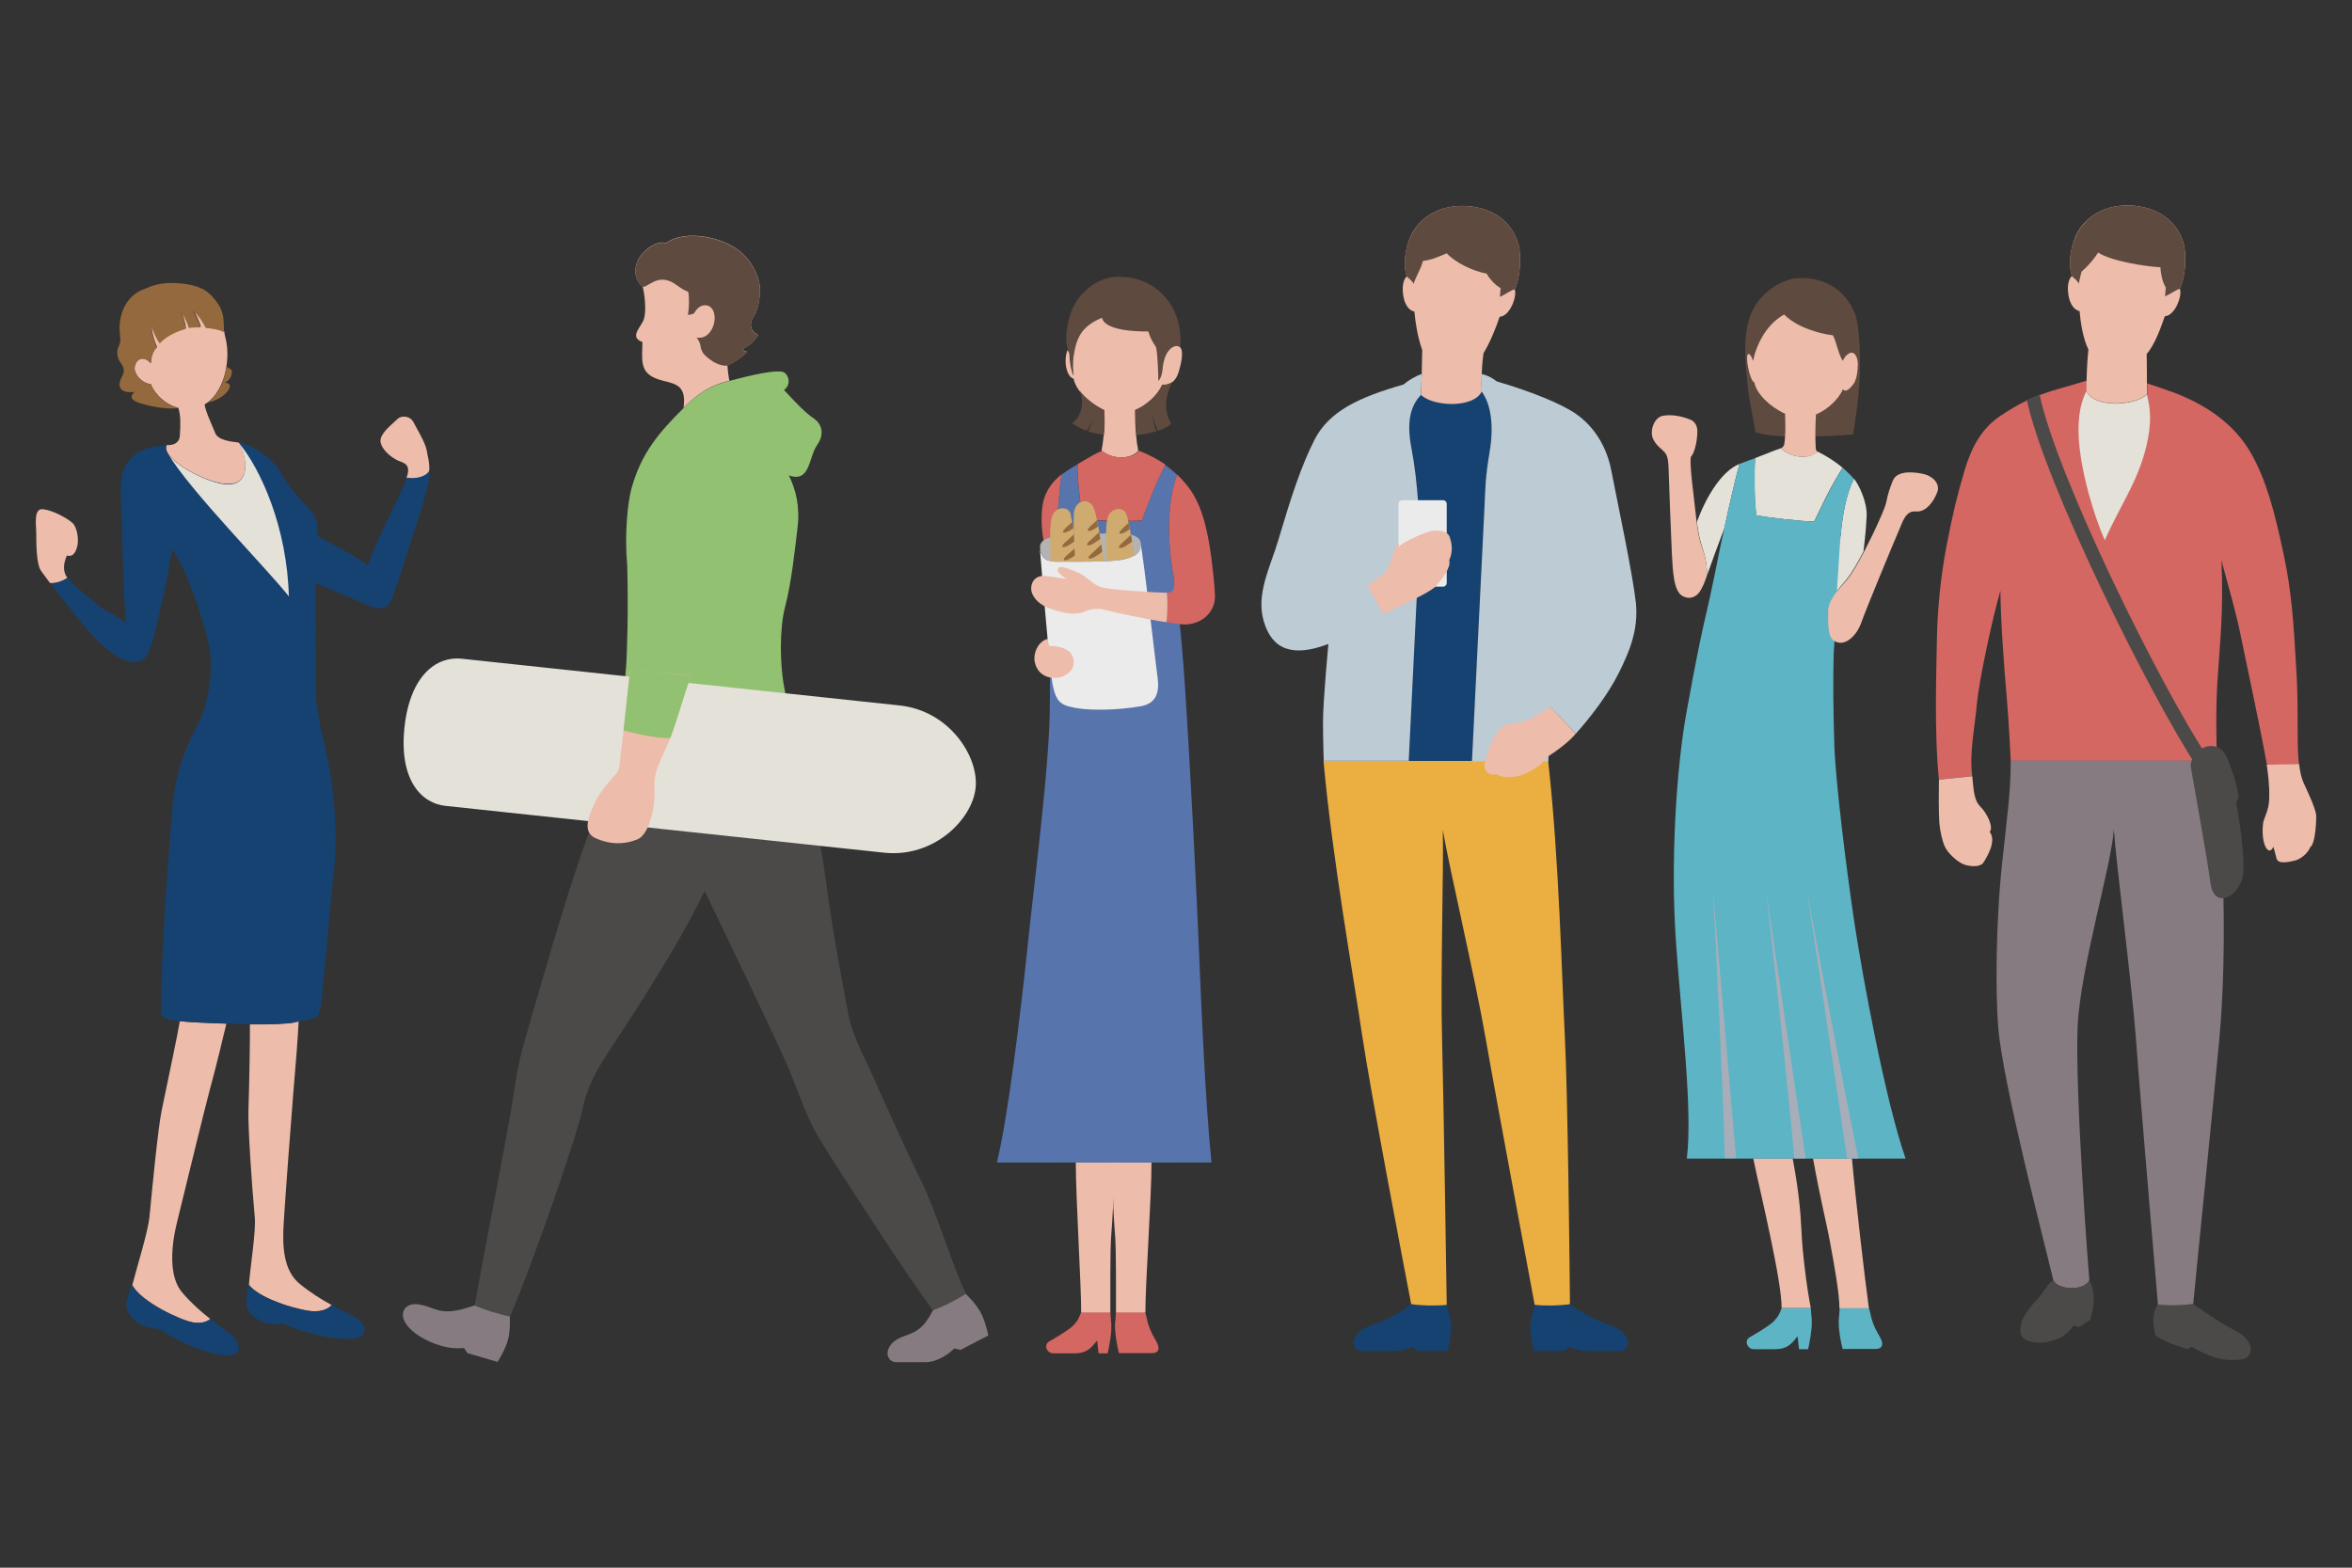 <?xml version="1.0" encoding="utf-8"?>
<!-- Generator: Adobe Illustrator 25.2.3, SVG Export Plug-In . SVG Version: 6.00 Build 0)  -->
<svg version="1.1" id="_xFF91_饑1" xmlns="http://www.w3.org/2000/svg" xmlns:xlink="http://www.w3.org/1999/xlink" x="0px"
	 y="0px" viewBox="0 0 960 640" style="enable-background:new 0 0 960 640;" xml:space="preserve">
<rect x="0" y="0" width="960" height="640" fill="#333333" stroke="none"/>
<style type="text/css">
	.st0{fill:#5DB4C5;}
	.st1{fill:#EDBCAA;}
	.st2{fill:#E4E1D9;}
	.st3{fill:#5F4A3F;}
	.st4{fill:#A7AEB9;}
	.st5{fill:#154270;}
	.st6{fill:#EBAE40;}
	.st7{fill:#BCCBD4;}
	.st8{fill:#EBEBEB;}
	.st9{fill:#D46762;}
	.st10{fill:#5774AD;}
	.st11{fill:#B3B3B3;}
	.st12{fill:#CFAB70;}
	.st13{fill:#94693D;}
	.st14{fill:#AC8B5D;}
	.st15{fill:#4B4A48;}
	.st16{fill:#867B81;}
	.st17{fill:#91C171;}
</style>
<g>
	<g>
		<g>
			<path class="st0" d="M727.2,534h11.9c0.4,6.2,0.4,3,0.4,6.2c0,3.1-0.8,7.5-1.5,10.6h-3.7l-0.6-5.3c-2.6,3.5-4.6,5.3-9.2,5.3
				c-4.6,0-5.8,0-8.6,0s-4.1-3.6-1.7-4.9c2.1-1.2,7.8-4.5,9.8-6.5C726,537.3,726.5,536,727.2,534z"/>
			<path class="st0" d="M752.1,550.7c4.6,0,10.7,0,13.5,0s3.4-2,1.7-4.9c-1.2-2.1-2.2-3.8-3.1-6.5c-0.8-2.5-0.7-3.3-1.4-5.3h-11.9
				c-0.4,6.2-0.4,3-0.4,6.2C750.5,543.3,751.3,547.6,752.1,550.7z"/>
			<path class="st1" d="M727.2,534c0-11.6-8.5-46.2-11.6-61.1h16.1c2.4,12.8,3.2,21.3,3.6,29.6c0.3,8.2,2.1,22.9,3.8,31.5H727.2z"/>
			<path class="st1" d="M762.8,534c-1.8-13.2-5.5-45.2-6.9-61.1h-15.9c3.2,17.7,5.5,26.2,7,34.5c1.6,8.6,3.8,20.7,3.8,26.7H762.8z"
				/>
			<path class="st2" d="M752.1,191c-5.5,8.5-9.2,17-11.6,21.9c-5.2,0-19.3-1.7-23.6-2.5c-0.9-4.9-1-19.1-0.5-23.4
				c1.5-0.6,2.9-1.1,3.9-1.5c2.1-0.8,3.6-1.5,6.6-2.5c4.3,4.2,12,4.5,14.9,1.3C745.4,186.1,749.1,188.4,752.1,191z"/>
			<path class="st3" d="M735.5,178.2c10-0.1,13.5-0.3,20.9-0.8c0.6-4.3,2.3-14,2.7-24.5c0.2-4.9,0.2-19.2-2-24.9
				c-2.2-5.6-8.2-14.5-22-14.5c-9,0-16.5,7.2-19.1,11.9c-4,7.1-3.7,15.6-3.6,20.1c0.2,4.4,0.6,9,1,13c0.7,6,2.7,14.6,3.1,18
				C721.4,177.8,725.5,178.3,735.5,178.2z"/>
			<path class="st2" d="M751.3,218.6c0.7-8,2.1-16.5,5.4-23.2c2,2.4,5.4,9.4,5.2,15.2c-0.2,5.8-1.3,14.6-1.3,14.6
				c-2.2,4.2-4.7,8.6-6.8,11.2c-2.4,3.1-6.8,7.1-7.7,12.2C746.6,238.4,749.3,223.8,751.3,218.6z"/>
			<path class="st2" d="M696.6,235.3c2.1-6,4.8-13.3,7.2-19.6c1.9-8.9,4.7-21.2,6.2-26.3c-7.4,2.9-13.8,13.8-17.4,23.7
				c0.5,4.2,1.4,8.1,2.3,10.7C696.4,228.1,697,232.9,696.6,235.3z"/>
			<path class="st1" d="M726.9,183c0.5-0.1,1.2-0.8,1.4-1.7c0.5-4.3,0.5-5.8,0.3-12.4c-6-2.7-11.7-8.1-12.5-12.7
				c-2.1-0.9-3.9-11.4-2.5-11.7c0.7-0.1,1.6,1.5,1.9,2.9c1.4-6.8,5.5-15,12.7-19c5.4,5.4,14.8,7.9,20,8.5c1.5,3.3,2.3,8.1,4,10.4
				c0.7-1.9,2.6-3.6,3.9-3.3c1.3,0.3,2.2,2.3,2.2,4.8c0,2.4-0.5,6.4-1.8,8c-1.3,1.6-3,3.7-4.3,2.1c-1.8,4.3-6.6,8.5-11,10.3
				c-0.3,6.2-0.3,8.7-0.1,13.3c0,0.9,0.2,1.5,0.7,2C738.9,187.5,731.2,187.2,726.9,183z"/>
			<path class="st0" d="M748.8,261.7c0.3-7.1,0.7-17.7,1.5-28.8c0.3-4.2,0.5-9.1,1-14.2c0.7-8,2.1-16.5,5.4-23.2
				c-1.5-1.7-3-3.1-4.5-4.5c-5.5,8.5-9.2,17-11.6,21.9c-5.2,0-19.3-1.7-23.6-2.5c-0.9-4.9-1-19.1-0.5-23.4c-1.8,0.6-4.4,1.6-6.5,2.4
				c-1.5,5.1-4.3,17.4-6.2,26.3c-0.6,2.7-1.1,5.1-1.5,6.9c-1.9,9.2-3.5,17.9-6.9,32.3c-1.2,5.3-3.4,15.7-7,35.7
				c-4.1,22.4-6.7,61.2-4.3,94.4c2.3,32.3,6.8,67.8,4.4,88h89.3c-8.4-24.2-17.4-73.6-20.7-95c-3.5-23.3-7.9-58.8-8.4-74
				c-0.4-12.3-0.6-28-0.2-38.3C748.6,264.5,748.7,263.1,748.8,261.7z"/>
			<g>
				<path class="st1" d="M746.2,248.7c-0.2,5.9,0.1,10.6,1.5,12.1c3.8,4,9.6,0.1,12-6.6c2.4-6.7,13.8-34.1,15.3-37.5
					c1.6-3.6,2.7-8.3,7-7.9c4.2,0.4,7.3-4.2,8.7-7.8c1.4-3.6-2-6.6-5.2-7.4c-3.1-0.8-11.1-2-12.9,2.6c-0.9,2.2-2.1,5.4-2.7,8.8
					c-0.4,2.2-3.2,8.1-3.8,9.5c-0.6,1.4-2.8,6-5.3,10.8c-2.2,4.2-4.7,8.6-6.8,11.2C751.4,239.7,747,243.6,746.2,248.7z"/>
			</g>
			<path class="st1" d="M696.6,235.3c0.4-2.5-0.2-7.2-1.8-11.5c-1-2.6-1.8-6.5-2.3-10.7c-1.3-12.3-2.8-21.8-2.4-26.5
				c1.7-1.8,2.7-6.9,2.7-10.6c0-2.4-1.3-4.1-2.9-4.7c-4-1.6-7.7-2.1-11-1.6c-3.9,0.6-5.5,6.3-4.3,9.2c1.2,2.9,3.6,4.3,4.9,5.8
				c1.3,1.5,1.5,3.9,1.6,8.1c0.1,4.2,1,26.8,1.3,33.4c0.4,6.6,0.6,15,4.3,17.1c2.4,1.4,6,1.2,8.1-3.6
				C695.4,238.7,696,237.1,696.6,235.3z"/>
		</g>
		<g>
			<path class="st4" d="M758.5,472.9h-4.6c-3.1-21.6-16.5-110.1-16.5-110.1C741.2,383.9,753.1,447,758.5,472.9z"/>
			<path class="st4" d="M699.1,362.6c0,0,7.6,88.7,9.5,110.2h-4.6C703.4,447,700.3,383.8,699.1,362.6z"/>
			<path class="st4" d="M737,472.9h-4.6c-2.3-25.9-9.2-89.4-11.7-110.6C720.7,362.3,733.7,451.3,737,472.9z"/>
		</g>
	</g>
	<g>
		<g>
			<g>
				<path class="st5" d="M640.8,532.5c-3.3,0.6-10.2,0.8-14.4,0.3c-0.6,2.3-1.7,5.2-1.8,8.9c-0.1,4.1,1.5,9.8,1.5,9.8h12.4l1.9-1.6
					c2.4,0.9,4.6,1.7,8.9,1.7c4,0,8.5,0,11.8,0c2.4,0,4.2-2.5,2.9-5.4c-1-2.3-3.3-3.9-6.6-5.1C652.9,539.5,647.2,537,640.8,532.5z"
					/>
				<path class="st5" d="M576.1,532.5c3.3,0.6,10.2,0.8,14.4,0.3c0.6,2.3,1.7,5.2,1.8,8.9c0.1,4.1-1.5,9.8-1.5,9.8h-12.4l-1.9-1.6
					c-2.4,0.9-4.6,1.7-8.9,1.7c-4,0-8.5,0-11.8,0c-2.4,0-4.2-2.5-2.9-5.4c1-2.3,3.3-3.9,6.6-5.1C564,539.5,569.8,537,576.1,532.5z"
					/>
				<path class="st6" d="M588.9,338.8c2.5,14.9,13.4,61.4,17.5,85.2c4.8,27.5,20,108.5,20,108.7c4.9,0.5,10.7,0.3,14.4-0.3
					c-0.1-13.9-0.9-86.7-2.1-109.6c-1.2-22.7-2.3-72.1-6.8-112.2h-91.7c3.6,40.1,12.5,89.5,15.8,112.2c3.4,22.8,17.3,95.7,20,109.6
					c3.8,0.6,9.7,0.8,14.5,0.3c0-0.2-1.2-81.2-1.9-108.7C587.9,400.3,589.3,353.6,588.9,338.8z"/>
				<path class="st5" d="M600.8,310.7c0,0,4.7-95.5,5.1-103.7c0.4-8.1,0.3-11.9,2.1-22.6c1.8-10.6,0.5-19.4-3.2-24.6
					c-3.3,7-20,6.1-24.8,1.4c-4.3,4.4-5.9,11-4,21.2c2.8,14.5,3.7,32.1,3.2,42.4c-0.5,10.3-4.2,85.8-4.2,85.8H600.8z"/>
			</g>
		</g>
		<path class="st1" d="M580,161.2c4.8,4.8,21.5,5.6,24.8-1.4l0,0.1c-0.1-2.1-0.1-4.7,0-7.3c0.1-3.2,0.4-6.3,0.7-8.4
			c2.7-4.3,5.3-10.9,6.6-14.9c4.3-0.1,7.3-8.8,6.1-11.2c2-3.5,3-12.9,1.6-18.2c-2-7.6-8.4-14.5-20-15.7C587.6,83,579.3,89.1,576,96
			c-3.2,6.9-3,14-1.8,16.8c-1.6,1.5-2,4.7-1.4,8.1c0.5,3.1,2.1,5.9,4.5,6.3c0.4,4.5,1.3,10.3,3.2,15.7c-0.1,2.8-0.1,6.4-0.2,9.9
			C580.2,155.7,580.1,158.7,580,161.2z"/>
		<path class="st7" d="M580,161.2c0.1-2.6,0.2-5.5,0.3-8.5c-2.3,0.7-5.5,2.6-7.5,4.3c-18,5.1-30.3,10.9-36.2,22.4
			c-5.5,10.8-9.5,23.1-15,41.6c-3,10.2-9.2,21.7-5.7,32.9c3.4,11.2,11.6,14.6,26.3,9c0,0-2.2,23.5-2.2,31.5c0,8,0.3,16.2,0.3,16.2
			H575c0,0,3.7-75.5,4.2-85.8c0.5-10.3-0.4-27.9-3.2-42.4C574.1,172.2,575.7,165.7,580,161.2z"/>
		<path class="st7" d="M604.8,152.7c-0.1,2.6-0.1,5.1,0,7.3l0-0.1c3.8,5.2,5,14,3.2,24.6c-1.8,10.8-1.7,14.5-2.1,22.6
			c-0.4,8.1-5.1,103.7-5.1,103.7H632c0,0,0.2-18.5,0.8-22.2l10.4,10.9c5.5-6.1,13.1-15.8,17.6-24.9c3.9-7.9,8.1-17.1,6.9-28.6
			c-1.3-11.8-7.4-40.4-10-53.8c-1.8-9.6-6.9-18.1-14.7-23.4c-6-4.1-18.4-9.1-32.1-13.1C609.1,154.2,607,153.2,604.8,152.7z"/>
		<path class="st8" d="M590.5,238c0,0.8-0.7,1.5-1.5,1.5h-16.7c-0.8,0-1.5-0.7-1.5-1.5v-32.3c0-0.8,0.7-1.5,1.5-1.5H589
			c0.8,0,1.5,0.7,1.5,1.5V238z"/>
		<path class="st1" d="M564.5,250.6c2.5-0.9,5.7-2.5,9-4.1c3.5-1.7,11.2-5.5,12.8-7.4c2.6-3.1,6.1-7.7,5.2-10.3
			c1.5-3.4,1.3-6.4,0.2-9.6c-0.8-2.4-4.7-3.3-8.9-2c-2.3,0.7-6.8,2.7-9.2,4.1c-0.9,0.5-1.9,1.1-2.7,1.9c0-0.4,0-0.9,0-1.4
			c-0.6,0.7-1.9,2.7-2.2,4c-0.5,2.1-1.9,5.9-3,7.5c-1.1,1.5-5.8,4.4-7.5,5.7L564.5,250.6z"/>
		<path class="st1" d="M643.2,299.5c-3,3.6-8.3,7.4-12.1,9.8c-1.8,3.4-6.8,5.8-9,6.8c-2.2,1-8.9,2-11.3-0.1
			c-2.5,1.1-5.3-1.1-4.9-3.8c0.3-2.4,2.6-10.3,5.5-13.7c2.2-2.7,4.7-3.2,8.1-3.4c3.4-0.2,10.7-4.9,13.4-6.5L643.2,299.5z"/>
		<path class="st3" d="M599.8,84.2c11.6,1.2,18,8.1,20,15.7c1.4,5.4,0.4,14.7-1.6,18.2c-1.1,0.2-4.4,2.4-6,3.1l0.3-3.6
			c-2.1-1-4.8-4.1-5.7-5.9c-5.4-1-12.6-4.3-16.3-8.3c-2.8,1.2-6.3,2.8-9.7,3.1c-0.9,3.6-3.2,6.9-3.8,9.4c-0.6-1.3-2.1-2.4-2.8-3
			c-1.2-2.8-1.5-9.9,1.8-16.8C579.3,89.1,587.6,83,599.8,84.2z"/>
	</g>
	<g>
		<path class="st3" d="M438.2,145.4c1.1-7.3,3-12.1,11.6-15.7c1,5,13,5.7,18.9,5.6c0.9,2.6,1.7,4.2,3.1,6.3c0.6,1.8,1,11.7,1,13.9
			c1-1.3,1.5-3,1.7-4.7c0.2-2.4,0.7-4.1,1.1-5.2c1.5-3.8,4.4-5.3,6.2-3.7c0.2-4.8,0-9.9-2.7-15.3c-2.7-5.4-9.4-13.8-22.8-13.6
			c-8.5,0.1-14.8,6.3-17.5,10.9c-2.7,4.6-4.7,13.7-2.9,18.9c0.3,0.4,0.5,0.9,0.8,1.5c0,2.9,0.6,7.1,1.7,9
			C438.1,150.9,437.9,148.5,438.2,145.4z"/>
		<path class="st1" d="M481.8,141.9c-1.7-1.6-4.7-0.1-6.2,3.7c-0.4,1.1-0.9,2.8-1.1,5.2c-0.2,1.7-0.6,3.5-1.7,4.7
			c0-2.2-0.3-12.1-1-13.9c-1.5-2.2-2.3-3.8-3.1-6.3c-5.9,0.1-17.9-0.6-18.9-5.6c-8.6,3.6-10.5,8.4-11.6,15.7c-0.4,3-0.2,5.5,0,8
			c-1-2-1.7-6.1-1.7-9c-0.2-0.6-0.5-1.1-0.8-1.5c-1.7,4.4-0.4,11,2.5,11.7c0.3,1.6,1.1,3.2,2.3,4.9c2.4,3.1,6.2,6.1,10.1,7.9
			c0.3,3.7,0.2,7.1-0.1,10.1c-0.2,2.3-0.5,4.5-0.9,6.5c4.6,3.8,12.3,3.5,15,0c-0.4-1.9-0.7-4.1-0.9-6.4c-0.3-3.2-0.4-6.7-0.4-10.1
			c4.4-1.8,9.2-6,11-10.3c1.3,0.2,2.8-0.2,4.1-1.1c1.6-1.2,2.6-3.3,3.2-6.1C482.6,146.3,482.8,143,481.8,141.9z"/>
		<path class="st3" d="M463.9,177.6c2.8-0.3,5.6-0.8,8.1-1.5c-0.9-2.4-1.3-4.3-1.7-7c0.8,3,1.4,4.8,2.3,6.8c2.1-0.6,4.5-2,5.5-2.9
			c-3.1-5-2.7-11,0.4-17.1c-1.3,0.9-2.8,1.3-4.1,1.1c-1.8,4.3-6.6,8.5-11,10.3C463.5,170.9,463.6,174.3,463.9,177.6L463.9,177.6z"/>
		<path class="st3" d="M440.7,159.5c1.7,4.3,1.3,10-3.1,13.3c1.6,1.1,4,2.3,5.9,3.1c1.5-2.3,1.8-3.1,2.6-4.9c-0.8,2.3-1.1,3.3-2,5.1
			c2,0.7,4.2,1.1,6.5,1.4l0,0c0.3-3.1,0.4-6.4,0.1-10.1C446.9,165.6,443,162.6,440.7,159.5z"/>
		<g>
			<path class="st9" d="M441.3,535.7h11.9c0.4,6.2,0.4,3,0.4,6.2c0,3.1-0.8,7.5-1.5,10.6h-3.7l-0.6-5.3c-2.6,3.5-4.6,5.3-9.2,5.3
				c-4.6,0-5.8,0-8.6,0c-2.9,0-4.1-3.6-1.7-4.9c2.1-1.2,7.8-4.5,9.8-6.5C440.1,539,440.5,537.7,441.3,535.7z"/>
			<path class="st9" d="M456.7,552.4c4.6,0,10.7,0,13.5,0c2.9,0,3.4-2,1.7-4.9c-1.2-2.1-2.2-3.8-3.1-6.5c-0.8-2.5-0.7-3.3-1.4-5.3
				h-11.9c-0.4,6.2-0.4,3-0.4,6.2C455.2,545,455.9,549.3,456.7,552.4z"/>
			<path class="st1" d="M441.3,535.7c0-11.6-2.2-46.6-2.2-61.1h15.5c0,16.9-0.5,22.3-1.1,30.7c-0.4,6.1-0.3,24.5-0.3,30.5H441.3z"/>
			<path class="st1" d="M467.5,535.7c0-12.1,2.5-46.5,2.5-61.1h-15.9c0,16.9,0.5,22.3,1.1,30.7c0.4,6.1,0.3,24.5,0.3,30.5H467.5z"/>
			<path class="st10" d="M433.3,193.7c-1.4,6.8-1.9,25.7-2.7,33.2c-0.3,2.2-0.5,4.7-0.8,7.4c-0.6,6.4-1.1,14.4-1.1,24.8
				c0,5.4-0.2,17.1-0.2,28.7c0,24.2-6.6,74.3-9.1,98.8c-2.8,26.7-7.9,69.1-12.5,88h87.6c-2.5-24-4.2-63.9-5.1-86.2
				c-1-23.5-3.3-71.2-5.7-107.4c-0.7-11.2-2.5-33.6-4.7-45.5c-0.2-1.1-0.4-2.2-0.6-3.3c-1.6-10.7-2.3-27,2.1-38.3
				c-1.6-1.5-3.2-2.9-4.9-4.1c-4.7,8.9-7.7,17.7-9.7,22.8c-5.2,0.4-19.4,0-23.7-0.4c-1.3-4.8-2.6-18.3-2.5-22.6
				C438.1,190.5,435.1,192.4,433.3,193.7z"/>
			<g>
				<path class="st10" d="M479.2,474.6h-4.6c-0.1-21.6-0.8-110.2-0.8-110.2C474.7,385.5,477.5,448.7,479.2,474.6z"/>
				<path class="st10" d="M435.7,364.2c0,0-5.1,88.8-6.3,110.4l-4.6,0C427.9,448.7,433.8,385.4,435.7,364.2z"/>
				<path class="st10" d="M457.7,474.6h-4.6c1.4-26,3.6-89.5,4.2-110.7C457.3,363.8,457.5,453,457.7,474.6z"/>
			</g>
		</g>
		<path class="st9" d="M433.3,193.7c-2.7,2-6.5,6-7.6,11.7c-1.6,8.1,0.4,20.4,4.1,28.9c0.2-2.7,0.5-5.2,0.8-7.4
			C431.4,219.3,432,200.4,433.3,193.7z"/>
		<path class="st9" d="M439.8,189.5c0.9-0.5,2-1.2,2.9-1.7c2.9-1.7,4.4-2.6,7.2-3.8c4.6,3.8,12.3,3.5,15,0c3.7,1.5,7.6,3.4,10.8,5.7
			c-4.7,8.9-7.7,17.7-9.7,22.8c-5.2,0.4-19.4,0-23.7-0.4C440.9,207.2,439.6,193.8,439.8,189.5z"/>
		<path class="st9" d="M480.5,193.8c-4.4,11.3-3.7,27.6-2.1,38.3c0.2,1.1,0.4,2.2,0.6,3.3c0.6,3.8,0.7,6.7-2.8,6.6
			c0.4,4.2,0.4,8.1-0.2,12c3.1,0.5,5.5,0.8,6.6,0.9c7,0.5,13.7-4.4,13.3-12.2c-0.3-5.2-0.8-9.4-1.4-14.5
			c-1.8-13.7-4.5-23.5-10.3-30.4C483,196.3,481.8,195,480.5,193.8z"/>
		<path class="st8" d="M428.8,229.1c0.5,0.1,1.2,0.2,1.8,0.2c2.8,0,6.1,0,9.5,0c7.4,0,15.1-0.1,18.6-1c5.2-1.3,7.1-2.6,6.8-6.8
			c1.6,8.7,6,47.8,7,55.3c1,7.4-1.8,10.6-6.8,11.5c-8.8,1.6-22.4,2.2-29.8,0c-4.2-1.2-5.4-4.1-6.4-9.6c-0.3-1.8-0.9-7.6-1.6-14.9
			c-0.1-0.9-0.2-1.9-0.3-2.9c-1.4-14.9-2.9-33.8-3.2-37.4C424.7,226.3,425.8,228.5,428.8,229.1z"/>
		<path class="st11" d="M424.5,223.4c-0.2-3.5,5.3-4.4,7.8-4.7c4.7-0.6,18.2-0.9,21.7-1c4.8-0.1,10.9,0.2,11.6,3.8
			c0.3,4.1-1.6,5.5-6.8,6.8c-3.6,0.9-11.2,1-18.6,1c-3.4,0-6.7,0-9.5,0c-0.7,0-1.3-0.1-1.8-0.2C425.8,228.5,424.7,226.3,424.5,223.4
			z"/>
		<path class="st1" d="M476.1,254c0.5-3.9,0.5-7.8,0.2-12c-5.8-0.1-21-1.1-26.2-2.1c-1.9-0.4-4-1.8-4.6-2.4c-0.6-0.6-3.8-3-5.6-3.8
			c-1.8-0.8-4.5-1.8-6.3-2.2c-1.6-0.4-2.8,1.2-1,2.8c0.8,0.7,1.5,1.3,2.9,2.1c-2.4-0.4-7.6-1.2-9.3-1.3c-2.9-0.1-5.1,1.6-5.3,4.8
			c-0.2,3.2,2.7,6.4,6.1,7.9c3.2,1.4,8.4,2.8,11.5,2.7c3.1,0,4.6-1,5.7-1.4c1.4-0.5,3.4-0.8,6-0.3C455.2,250,467.3,252.8,476.1,254z
			"/>
		<g>
			<path class="st12" d="M437.5,212.5c1.3,5.7,2.5,14.1,2.7,16.8c-3.4,0-6.7,0-9.5,0c-0.7,0-1.3-0.1-1.8-0.2
				c-0.2-3-0.6-12.8,0.2-17.2c1-5.3,6.7-5.5,7.8-2.3C437.1,210.5,437.2,210.9,437.5,212.5z"/>
			<g>
				<path class="st13" d="M433.9,217.2c0.3,0.5,1.3,0.2,2.6-0.5c0.5-0.3,1.1-0.7,1.6-1.1c-0.2-0.9-0.3-1.7-0.5-2.5
					c-0.8,0.8-1.7,1.6-2.3,2.1C434.7,215.8,433.6,216.8,433.9,217.2z"/>
				<path class="st13" d="M435.1,221.1c-0.7,0.6-1.7,1.6-1.5,2c0.3,0.5,1.3,0.2,2.6-0.5c1-0.6,2-1.3,2.8-1.9
					c-0.1-0.9-0.3-1.9-0.5-2.8C437.6,218.9,436,220.3,435.1,221.1z"/>
				<path class="st13" d="M435.7,226.5c-0.7,0.6-1.7,1.6-1.5,2c0.3,0.5,1.3,0.2,2.6-0.5c1.1-0.6,2.3-1.4,3-2.1
					c-0.1-0.9-0.3-1.9-0.4-3C438.6,224,436.6,225.7,435.7,226.5z"/>
			</g>
		</g>
		<g>
			<path class="st14" d="M458.7,227c-0.5,0.5-1.2,1.1-1.5,1.6c0.6-0.1,1.1-0.2,1.5-0.3c1-0.2,1.8-0.5,2.5-0.7
				c0.6-0.4,1.2-0.8,1.6-1.2c0-0.1,0-0.3-0.1-0.4c-0.1-0.7-0.2-1.4-0.3-2.2c0-0.1,0-0.3-0.1-0.4C461.7,224.4,459.7,226.1,458.7,227z
				"/>
			<g>
				<g>
					<path class="st12" d="M462.9,226.8c-0.5-3.8-1.4-9.6-2.4-13.9c-0.3-1.6-0.4-2-0.8-3c-1-3.2-6.8-3-7.8,2.3
						c-0.8,4.3-0.4,13.4-0.2,16.8c2.9-0.1,5.3-0.4,6.9-0.8C460.5,227.9,461.9,227.4,462.9,226.8z"/>
				</g>
				<g>
					<path class="st13" d="M456.9,217.6c0.3,0.5,1.3,0.2,2.6-0.5c0.5-0.3,1.1-0.7,1.6-1.1c-0.2-0.9-0.3-1.7-0.5-2.5
						c-0.8,0.8-1.7,1.6-2.3,2.1C457.7,216.3,456.7,217.3,456.9,217.6z"/>
					<path class="st13" d="M458.2,221.5c-0.7,0.6-1.7,1.6-1.5,2c0.3,0.5,1.3,0.2,2.6-0.5c1-0.6,2-1.3,2.8-1.9
						c-0.2-0.9-0.3-1.9-0.5-2.8C460.7,219.3,459,220.7,458.2,221.5z"/>
				</g>
			</g>
		</g>
		<g>
			<g>
				<path class="st12" d="M450.5,229.1c-0.4-4.5-2.5-17.1-3.9-21.3c-1.5-4.5-7.2-4.3-8.2,1.1c-0.5,2.8,0.2,16.2,0.5,20.4
					c0.4,0,0.9,0,1.3,0C443.7,229.3,447.3,229.3,450.5,229.1z"/>
			</g>
			<g>
				<path class="st13" d="M444,216.5c0.3,0.5,1.3,0.2,2.6-0.5c0.5-0.3,1.1-0.7,1.6-1.1c-0.2-0.9-0.3-1.7-0.5-2.5
					c-0.8,0.8-1.7,1.6-2.3,2.1C444.8,215.1,443.7,216.1,444,216.5z"/>
				<path class="st13" d="M445.2,220.4c-0.7,0.6-1.7,1.6-1.5,2c0.3,0.5,1.3,0.2,2.6-0.5c1-0.6,2-1.3,2.8-1.9
					c-0.1-0.9-0.3-1.9-0.5-2.8C447.7,218.2,446.1,219.6,445.2,220.4z"/>
				<path class="st13" d="M445.8,225.8c-0.7,0.6-1.7,1.6-1.5,2c0.3,0.5,1.3,0.2,2.6-0.5c1.1-0.6,2.3-1.4,3-2.1
					c-0.1-0.9-0.3-1.9-0.4-3C448.7,223.2,446.7,224.9,445.8,225.8z"/>
			</g>
		</g>
		<path class="st1" d="M428,263.7c-0.1-0.9-0.2-1.9-0.3-2.9c-3.6,0.8-6,5.3-5.4,9.2c1.1,5.9,6.2,7.3,10,6.6c2.7-0.5,5.8-2.9,5.9-5.5
			C438.6,265.5,433.8,263.7,428,263.7z"/>
	</g>
	<g>
		<path class="st1" d="M72.8,166.5c-6.6-1.6-10.7-7.6-11.2-9.7c-2.6-0.1-5.5-2.4-6.4-5c-1.2-3.3,2.2-8.1,6.4-3.5
			c0.1-3.2,1-5,2.5-6.7c-0.9-1.7-2.4-6.5-2.2-9.3c0.4,2.4,2.2,5.8,3.4,7.5c2-2.3,6-4.7,10.6-5.9c-0.5-3-1-4.8-1.9-7.1
			c1.1,1.4,2.4,4.3,3.2,6.7c1.1-0.2,3.2-0.3,4.8-0.2c-1-3-2.3-5.7-3.4-6.7c2.3,1.2,4,4.1,5.5,6.9c3,0.3,5.2,0.6,7.4,1.7
			c0.2,2,0.9,3.4,1.2,6.6c0.3,3.1,0.1,7.1-1,11.2c-0.8,3-3.1,9.2-8.2,12.1c0.6,3.4,2.5,7.1,4.3,11.6c1.1,2.9,5.8,3.5,9.7,4
			c4.2,7.9,3.8,17-4.3,17c-6.8,0-21.3-7.1-24.7-12.7c-0.7-1.2-0.9-2.3-0.5-3.3c3.3,0.2,5.3-1.3,5.4-3.8
			C73.7,173.3,73.8,169.9,72.8,166.5z"/>
		<path class="st1" d="M120.3,417.4c-3.2,0.7-10.5,0.9-18.3,0.8c0.1,3.1-0.2,23.6-0.6,35.2c-0.2,6.6,1.3,29.8,2.6,43.6
			c0.5,5.9-1.8,19.7-2.4,27.5c5,6.3,22.1,10.8,26.7,10.8c3.2,0,5.5-0.8,7.1-2.5v0c-4.4-2.4-9-5.3-13.1-8.7
			c-6.7-5.5-7.1-15.5-6.5-24.9c0.4-7.2,3.3-46,3.9-52.8c1.1-12.5,1.8-22,2.2-29.4C121.3,417.1,120.8,417.2,120.3,417.4z"/>
		<path class="st1" d="M73.4,416.9c-0.7,4.5-5,24.8-7.4,36.4c-1.4,6.6-3.7,29.8-5,43.6c-0.6,5.9-5,20-7,27.7
			c3.8,7.1,20,14.4,24.5,15.2c3.1,0.6,5.6,0.1,7.4-1.3v0c-4-3.1-8-6.7-11.5-10.8c-5.7-6.6-4.5-19.1-2.2-28.5
			c1.8-7.2,11.4-46.9,13.3-53.8c3.4-12.5,5.4-21.4,6.9-27.5C83.6,417.7,75.8,417.2,73.4,416.9z"/>
		<g>
			<path class="st13" d="M93.8,157.6c0-1-1.1-1.3-2-1.4c0.9-0.4,3.1-2,2.8-4.7c-0.1-1.1-1.5-1-2.1-1.9c-0.2,1.2-0.4,2.3-0.7,3.5
				c-0.7,2.8-2.7,8.1-6.9,11.2C90.8,163,93.8,159.4,93.8,157.6z"/>
		</g>
		<path class="st13" d="M61.5,148.3c-4.2-4.6-7.6,0.2-6.4,3.5c0.9,2.5,3.9,4.9,6.4,5c0.6,2.2,4.6,8.2,11.2,9.7
			c-4.3,1.1-16.6-1.4-18.5-3.4c-1-1-0.2-2.3,0.7-3.1c-2.8,0.3-5.6,0-6.1-2.5c-0.2-1.3,0.5-2.9,1.3-4.4c1-1.8,0.2-3.6-1-5.2
			c-1.5-2-1.6-4.9-0.5-6.9c1-1.9,0.2-4.3,0.2-6.4c-0.2-7,3.1-14.5,10.7-16.8c4.2-2.1,9-2.6,14.2-2.1c5.4,0.5,9.5,1.8,12.4,4.8
			c1.7,1.7,3.6,4.2,4.4,6.5c0.9,2.5,0.9,6,0.9,8.6c-2.2-1.1-4.4-1.4-7.4-1.7c-1.5-2.8-3.2-5.7-5.5-6.9c1.1,1.1,2.4,3.7,3.4,6.7
			c-1.6-0.1-3.7,0-4.8,0.2c-0.8-2.4-2.1-5.3-3.2-6.7c1,2.2,1.4,4.1,1.9,7.1c-4.5,1.2-8.6,3.6-10.6,5.9c-1.3-1.7-3-5.2-3.4-7.5
			c-0.2,2.8,1.3,7.5,2.2,9.3C62.5,143.3,61.7,145.1,61.5,148.3z"/>
		<path class="st1" d="M27.5,235.9c-2,1.4-5,2.4-7.1,2.1c-1.9-2.5-3.3-4.5-3.8-5.2c-1.8-2.9-1.8-11.2-1.8-14.8
			c0-3.6-1.3-10.7,2.9-10.1c4.2,0.5,10.1,3.9,12,5.7c1.8,1.8,2.6,6.8,1.8,9.6c-0.8,2.9-2.1,4.2-4.2,3.6
			C25.9,229.9,25.5,233.3,27.5,235.9z"/>
		<path class="st1" d="M175.2,192.2c-1.5,2.8-6.3,3.6-9.3,3c1.7-4.8,0-5.9-2.5-6.8c-2.5-0.8-5.9-3.4-7.3-5.9c-1.4-2.5-0.8-4,0.6-5.9
			c1.4-2,4.2-4.2,5.6-5.6c1.4-1.4,5.1-1.4,6.5,1.4c1.4,2.8,4.8,8.2,5.4,11.6C174.5,186.3,175.4,188.4,175.2,192.2z"/>
		<path class="st5" d="M128.2,535.4c-4.6,0-21.7-4.5-26.7-10.8c-0.8,2.8-0.8,4.3-0.9,5.7c-0.3,3.4,0.6,5.7,4.2,8.1
			c3.6,2.4,6.4,2.2,11,2.1c5.9,2.8,18.8,6.7,27.8,6c7.3-0.6,6.6-6.3-0.2-9.6c-2.6-1.2-5.3-2.6-8-4.1
			C133.7,534.5,131.4,535.4,128.2,535.4z"/>
		<path class="st5" d="M78.4,539.8c-4.5-0.8-20.7-8.1-24.5-15.2c-1.3,2.6-1.5,4.1-1.9,5.5c-0.9,3.3-0.4,5.7,2.8,8.7
			c3.1,3,6,3.2,10.5,3.9c5.3,3.8,17.4,9.8,26.4,10.6c7.3,0.7,7.5-5.1,1.4-9.5c-2.3-1.6-4.8-3.4-7.2-5.4
			C84,539.9,81.6,540.4,78.4,539.8z"/>
		<path class="st5" d="M68.4,185.2c-0.7-1.2-0.9-2.3-0.5-3.3c-3.3,0.1-7.6,0.6-10.8,2.3c-3.4,1.8-6.9,6.2-7.4,10.3
			c-0.5,3.7-0.6,7.2-0.2,13.6c0.3,6.4,0.7,34.8,2,46.5c-2.6-2.9-8.6-5.2-10.9-7c-2.3-1.8-10.9-9.1-13-11.7c-2,1.4-5,2.4-7.1,2.1
			c5,6.7,13.5,17.5,17.8,22.1c6,6.2,13,11.2,17.9,10.1c4.9-1,6-8.3,7.8-15.3c1.8-7,4.5-19.9,6.4-30.6c6.1,8.8,12.9,29.3,14.8,38.8
			c1.8,8.7,0.4,19-1.7,25.9c-1.9,6.2-6.1,11.8-9,20.7c-3.4,10.3-4,17-5,30.1c-1,13.1-4,53.3-3.7,72.7c0.1,3.7,2.4,3.8,7.8,4.4
			c2.4,0.3,10.2,0.7,19,1c3.2,0.1,6.4,0.2,9.6,0.2c7.9,0.1,15.1-0.1,18.3-0.8c0.5-0.1,1-0.2,1.5-0.3c6.7-1.3,7.7-1,8.6-4.5
			c1-3.7,3.6-37.4,5.6-56c2-18.5-0.4-37.5-3-49.1c-1.7-7.5-4.6-19.8-4.3-25.9c0.3-6.1-0.3-27.7,0-43.5c6.1,2.7,15.9,6.8,20.4,8.7
			c4.5,2,8.7,3.1,10.7-2.3c2-5.4,13-38.7,14.7-46.6c0.5-2.3,0.7-4.2,0.8-5.8c-1.5,2.8-6.3,3.6-9.3,3c-1.7,4.8-13,26.5-16.1,35.8
			c-2.5-2.3-16.8-10.1-20.6-12.1c0.3-4,0-6.7-2-9.4c-2-2.7-8.1-7.9-13.2-16.9c-2.8-4.9-11.2-10.9-16.6-11.8c4.2,7.9,3.8,17-4.3,17
			C86.4,197.8,71.8,190.8,68.4,185.2z"/>
		<path class="st2" d="M97.5,180.8c4.2,7.9,3.8,17-4.3,17c-6.8,0-21.3-7.1-24.7-12.7c9.1,15.4,41.3,47.9,49.4,58.4
			C117.2,215.5,106.5,191.6,97.5,180.8z"/>
	</g>
	<g>
		<g>
			<path class="st9" d="M791.4,318.3l13.6-1.4c-1.3-9.4,1.1-20.1,1.9-29.7c0.9-9.6,6.4-35.1,9.6-46.1c0,10.8,1.6,33,2.4,41.4
				c1.1,12.1,1.8,28.1,1.8,28.1h84.2c0,0-0.7-17.3,0.1-31.3c0.9-15.1,2.7-29.3,1.7-50.6c3.9,14.5,6.1,22,7.8,30.4
				c2.2,11,7.5,34.9,10.8,53.3l13.1-0.4c-1-5.6-0.2-22.3-1-36.4c-1.3-23.3-2.2-34.6-5.2-48.8c-3.9-18.7-7.4-31-13.2-41.4
				c-5.8-10.3-15.6-18.9-31.3-25c-3.9-1.4-8-2.8-11.3-3.9c0,1.1,0,1.8,0,4.6c-5,4.8-21.7,5.6-24.7-1.4c0-1.4,0-2.8,0-4.3
				c-3.1,1-9.3,2.7-14,4.1c-1.9,0.6-3.6,1.2-5.2,1.8c-1.9,0.7-3.6,1.4-5.2,2.2c-3.8,1.8-6.9,3.7-10.4,6
				c-8.2,5.3-12.3,13.3-15.1,22.8c-3,10.1-4.8,17.6-7.3,30.6c-2.6,13.4-3.7,27.3-3.9,37.1C790.4,273.6,789.4,298.4,791.4,318.3z"/>
			<g>
				<path class="st15" d="M895.1,532.3c-3.3,0.6-10.2,0.8-14.4,0.3c-1,1.3-1.8,4.1-1.8,6.2c0,4,1,6.5,1,6.5s3,1.9,6.2,3.2
					c4.8,1.8,6.9,2.2,6.9,2.2l1.6-0.9c2.4,1.4,4.6,2.6,8.6,4.1c4.3,1.4,7.8,1.6,12.1,1c2.4-0.3,4.2-3,2.9-6.1c-1-2.5-3.3-4.4-6.6-6
					C907.2,540.6,901.5,536.8,895.1,532.3z"/>
				<path class="st16" d="M862.8,338.6c-1,14.9-13.8,56.9-14.8,80.8c-1.1,27.6,4.7,103.1,4.8,103.3c-2,4.4-13,4-14.7-0.1
					c-3.2-13.6-20.7-80.5-22.5-103.2c-1.1-13.3-1.1-42.6,1.7-68c1.9-18.1,3.4-27.5,3.4-40.9h84.2c0.1,11.6,1.7,28.2,2.2,40.5
					c1.3,33,0.2,57.6-1.3,73.7c-2.3,24.9-9.3,93.7-10.6,107.6c-3.8,0.6-9.6,0.8-14.4,0.3c0-0.2-7-81.2-9-108.7
					C870,400.1,863.8,353.4,862.8,338.6z"/>
				<path class="st1" d="M871.3,84c-12.2-1.2-20.5,4.9-23.8,11.8c-3.2,6.9-3,14-1.8,16.8c-1.6,1.5-2,4.7-1.4,8.1
					c0.5,3,2.1,5.9,4.5,6.3c0.4,4.5,1.3,10.9,3.6,15.7c-0.5,4.5-0.8,11.7-0.8,16.9c3,7,19.7,6.1,24.7,1.4c0-4.4,0-12.3-0.1-16.5
					c3.4-3.8,6-11.4,7.4-15.4c4.3-0.2,7.3-8.8,6.1-11.3c2-3.5,3-12.9,1.6-18.2C889.3,92.1,882.9,85.2,871.3,84z"/>
				<path class="st2" d="M859.1,220.6c-5-11.6-8.9-26.2-10.2-36.9c-1.3-10.6-0.2-18.4,2.7-24c3,7,19.7,6.1,24.7,1.4
					c1.3,5.3,2.2,11-0.3,21.3C872.5,196.9,865.2,206.6,859.1,220.6z"/>
				<path class="st3" d="M871.3,84c11.6,1.2,18,8.1,20,15.7c1.4,5.4,0.4,14.7-1.6,18.2c-1.1,0.2-4.4,2.4-6,3.1l0.3-3.6
					c-1.5-2.4-2.1-6.1-2.2-8.3c-6.1-0.3-20.2-2.5-25.4-6c-1.6,2.5-3.9,5.3-6.8,7.8c-0.5,2-0.9,3.6-1.1,4.9c-0.6-1.3-2.1-2.4-2.8-3
					c-1.2-2.8-1.5-9.9,1.8-16.8C850.8,88.9,859.1,82.8,871.3,84z"/>
				<path class="st1" d="M791.4,318.3c-0.1,4.7-0.1,12.5,0.1,16.5c0.2,4,1.3,8.8,2.4,11c1,2.2,4.3,5.4,6.8,6.7
					c2.5,1.3,7.5,1.8,8.9-0.4c1.3-2.1,5.5-8.8,2.5-12.5c1.8-1.8-1.2-7.8-3.7-10.2c-2.5-2.4-2.8-6-3.4-12.5L791.4,318.3z"/>
				<path class="st1" d="M938.4,311.9c0.4,3.1,0.8,5.6,2.4,8.9c1.6,3.5,4.6,9.9,4.6,12.4c0,4-0.6,11.4-2.4,12.6
					c-1.1,2.7-4.1,5.1-6.6,5.6c-2.5,0.6-6.6,1.4-7.2-0.9c-0.6-2.5-0.9-3.4-1.3-4.8c-1.9,4.3-5.2-1.1-4.2-9.5c0.2-2.1,2.4-5.2,2.5-10
					c0.2-5.8-0.6-11.2-1-14L938.4,311.9z"/>
			</g>
			<path class="st15" d="M838,522.6c1.7,4.2,12.7,4.5,14.7,0.1c1,1.6,1.8,3.6,1.9,8c0,3-1.4,8.1-1.4,8.1l-4.7,3l-2.1-0.7
				c-1.5,2-2.7,3.4-5.6,5.1c-4,1.7-8,2.6-12.4,1.4c-4.5-1.3-4.2-4.7-3.1-8.3c0.6-2.1,3.5-6,5.2-7.7
				C833.9,528.1,835.7,524.1,838,522.6z"/>
		</g>
		<g>
			<path class="st15" d="M827.3,163.4c7.3,34.1,50.3,120.7,69.7,150.1c0.7-1.9,2.2-3.5,4-4.5c-19.4-29.4-61.1-113.6-68.5-147.8
				C830.6,161.9,828.9,162.6,827.3,163.4z"/>
		</g>
	</g>
	<path class="st15" d="M894.7,310.1c0.7-1.9,2.2-3.5,4-4.5c3.6-2,8.4-1.4,10.5,4.2c1.3,3.4,3.4,8.7,4.5,14.8c0.2,0.9-0.3,2-1,2.8
		c1.7,9.5,3.2,20.3,3,28.2c-0.3,9.5-11.9,16.9-13.5,4.8c-1.6-12.1-6.1-36-7.8-46.2C894,312.7,894.2,311.3,894.7,310.1z"/>
	<g>
		<path class="st17" d="M279,166.6c6.3-6.3,11-9.2,18.7-11.1c4-1,16.2-4.4,21.3-3.8c2.7,0.3,4.4,5.1,1,7.5c5.5,6,9,9.5,12,11.5
			c3,2,5,6,1.5,11c-3.5,5-2.7,15.5-11.5,12.4c2.9,5.9,4.6,13,3.5,21.5c-1,8.5-2.5,22.5-5,31.9c-2.5,9.5-2,23.7-0.7,31.5
			c1.1,6.7,3.3,15.9,4.7,21.8c0,0-14.4,1.8-34.2,1.7c-9.5-0.1-26-1.1-37.7-2.7c0.7-5.5,2.4-20.4,2.9-26.9c0.5-6.5,1-24.4,0.5-42.4
			c-1.2-12.8,0.3-25.7,1.7-30.9C261.6,185.3,268.7,176.8,279,166.6z"/>
		<path class="st15" d="M193.8,532.9c2-12.5,13.4-70.3,15.4-83.3c2-13,2.5-16.5,6-28.4c3.5-12,15.2-53.2,22.4-73.5
			c5-14.1,13.9-37.9,15.1-47.9c11.7,1.6,28.1,2.6,37.7,2.7c19.8,0.2,34.2-1.7,34.2-1.7c2.9,13.3,9.9,38,12.4,58
			c2.5,20,8,48.9,9.5,56.4c1.5,7.5,7.5,19,9.5,23.5c2,4.5,14,31.4,20,43.4c6,12,12.8,34.8,18.3,46.2c-3.6,2.5-10.1,5.6-13.4,6.7
			c-8-10-41.9-62.4-46.9-70.9c-5-8.5-7-15.5-11.5-26.5c-4.5-11-29.4-62.4-34.9-73.9c-12.5,26.5-38.9,64.9-41.9,69.9
			c-3,5-6.5,11.5-8,19.5c-1.5,8-18.5,58.3-29.5,84.3C203.8,536.6,196.9,534.4,193.8,532.9z"/>
		<path class="st2" d="M165.1,296.9c-2.3,21.4,6.8,31.1,16.8,32.1c10,1.1,158.4,16.9,178.9,19.1c20.5,2.2,36.1-13.7,37.4-26.4
			c1.4-12.6-10.5-31.5-31-33.7c-20.5-2.2-169-18-178.9-19.1C178.3,267.9,167.4,275.5,165.1,296.9z"/>
		<path class="st16" d="M193.8,532.9c3.1,1.5,9.9,3.7,14.3,4.5c0,2.4,0.2,5.6-0.7,9.3c-1,4.1-4.3,9.3-4.3,9.3l-12.3-3.6l-1.4-2.1
			c-2.7,0.2-5,0.3-9.4-0.9c-6.2-1.7-13.4-6-15.2-10.7c-0.9-2.4-0.2-5.2,3-6.1c2.1-0.6,5.5,0.2,9.5,1.8
			C181.9,536.1,186.2,535.5,193.8,532.9z"/>
		<path class="st16" d="M380.8,534.9c3.3-1.1,9.7-4.2,13.4-6.7c1.7,1.8,4,4,5.9,7.3c2.1,3.7,3.3,9.7,3.3,9.7l-11.4,5.9l-2.5-0.6
			c-1.8,2-7,5.6-11.5,5.6c-4.1,0-8.8,0-12.3,0c-2.5,0-4.3-2.6-3-5.6c1-2.4,3.5-4.1,6.8-5.2C374.3,543.6,377.1,542.1,380.8,534.9z"/>
		<path class="st1" d="M297.7,155.4c-7.7,1.9-12.3,4.8-18.7,11.1c1.4-10.3-4.3-9.7-10.2-11.6c-8.1-2.6-6.6-8.2-6.6-15.3
			c-5.8-2-0.1-6.4,0.7-9.6c1-3.9,0.1-10.5-0.6-13c-2.6-1.9-4.2-6.4-1.7-11.2c1.9-3.6,7.3-7.8,11.3-6.6c8.2-6,24.8-2.1,31.5,4.6
			c4,4,7.1,9.9,6.8,15.6c-0.2,3.4-1.1,8-2.8,10.2c-1.8,2.6-0.9,5.9,2,7.1c-1.6,3-3.9,4.6-6.5,5.9c0.8,0.6,1.4,0.9,2.1,1
			c-2.5,2.6-5.5,4.4-8.1,5.6C297,150.9,297.3,153.4,297.7,155.4z"/>
		<path class="st3" d="M271.9,99.3c8.2-6,24.8-2.1,31.5,4.6c4,4,7.1,9.9,6.8,15.6c-0.2,3.4-1.1,8-2.8,10.2c-1.8,2.6-0.9,5.9,2,7.1
			c-1.6,3-3.9,4.6-6.5,5.9c0.8,0.6,1.4,0.9,2.1,1c-2.5,2.6-5.5,4.4-8.1,5.6c-3.2,0.2-6.5-1.7-9.2-4.3c-1.1-1.1-1.6-2.3-1.8-3.9
			c-0.2-1.1-0.7-2.3-1.6-3.3c5.1,1,8-5.1,7.3-9.3c-0.4-2.5-2-4.3-4.6-3.8c-1.6,0.3-2.8,1.6-3.8,3.3c-0.7,0.3-1.9,0.5-2.4,0.6
			c0.2-1.6,0.4-3,0.4-5.1c0-1.6,0-2.7-0.3-4.4c-2.7-0.8-4.9-3.3-7.5-4.3c-5.6-2.3-9,2.5-11.1,2.3c-2.6-1.9-4.2-6.4-1.7-11.2
			C262.5,102.3,267.9,98.1,271.9,99.3z"/>
		<path class="st1" d="M257.2,273.5c-0.6,4.4-1.5,14.4-2.7,24.7c-0.7,6.1-1.4,11.5-1.7,14.7c-0.3,1.6-0.7,2.3-1.5,3.2
			c-5.4,5.9-7.8,9.7-9.2,13.1c-1.4,3.4-4.8,10.4,1,13c5.6,2.5,11.2,2.8,17,0.5c5-2,7.5-13.5,7-21c-0.5-7.5,3.5-12.5,6.5-20.5
			c3-8,6-19,8.5-25.5L257.2,273.5z"/>
		<path class="st17" d="M254.5,298.2c4.7,1.2,13.3,3.3,19.1,3.1c3-8,6-19,8.5-25.5l-24.8-2.4C256.6,277.9,255.7,287.9,254.5,298.2z"
			/>
	</g>
</g>
</svg>
